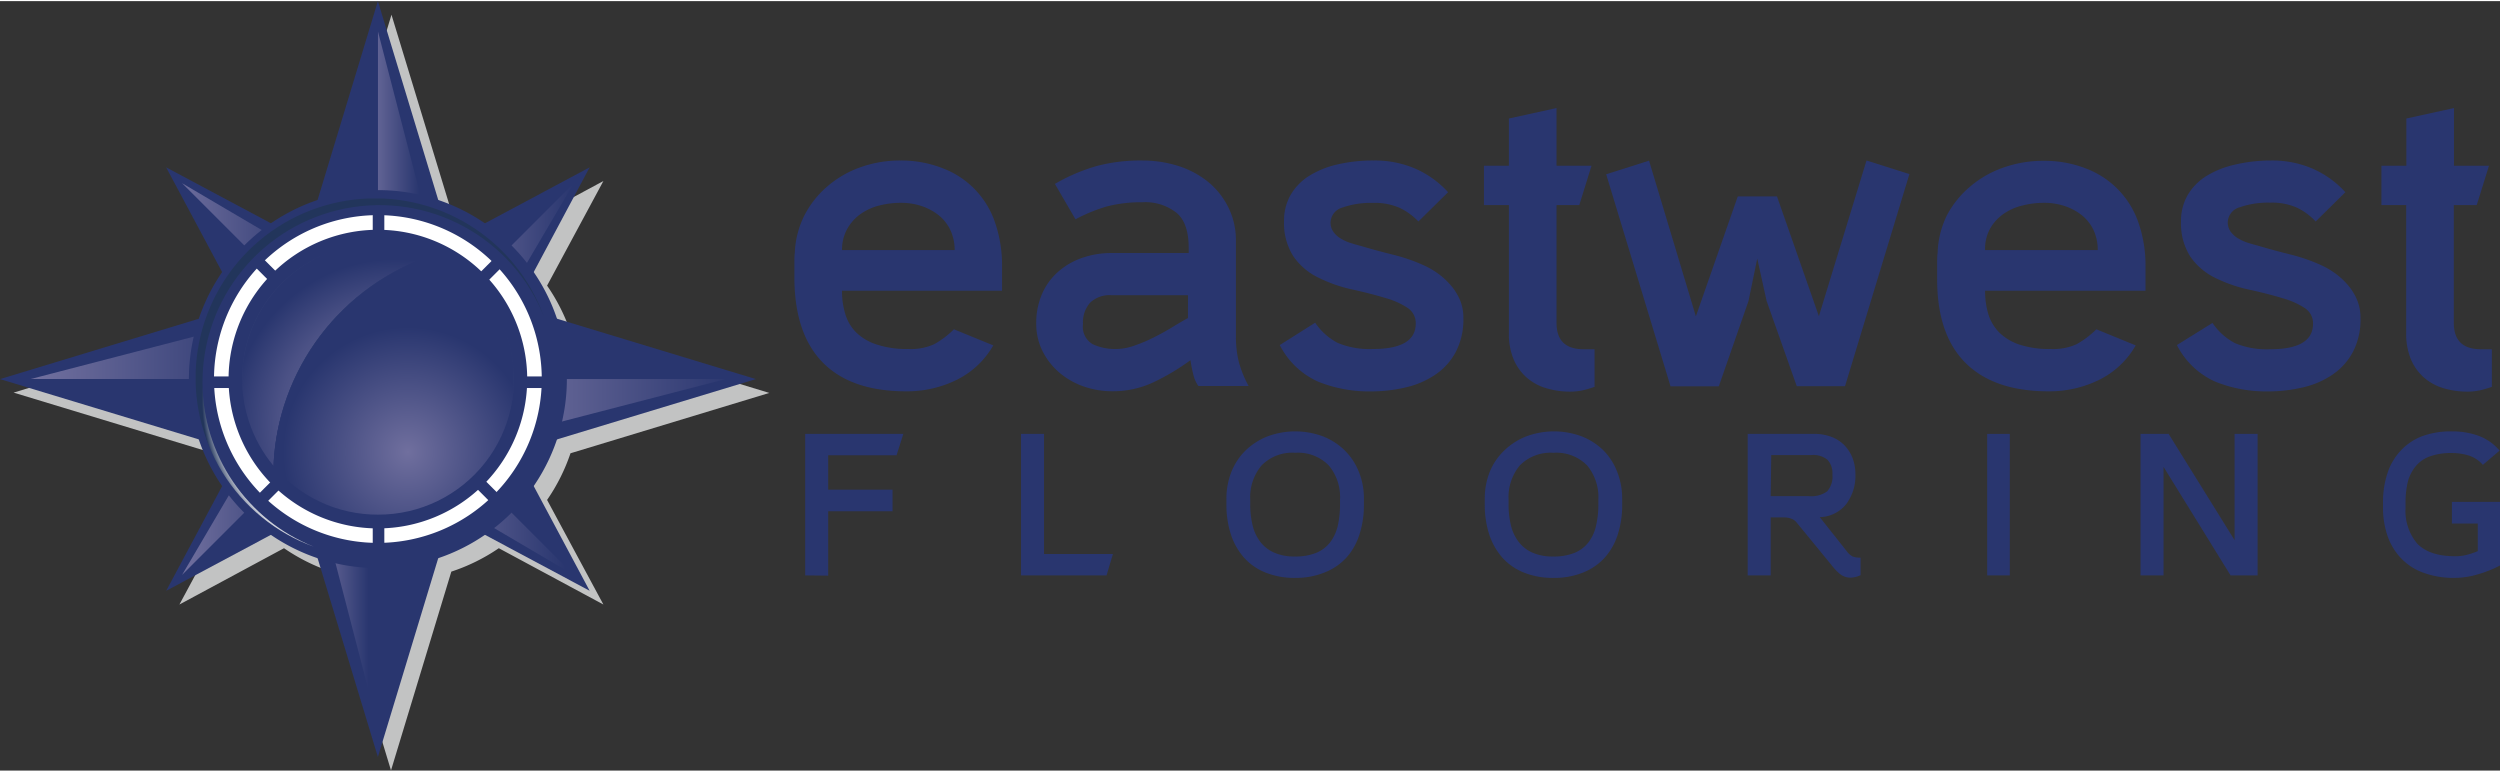 <svg xmlns="http://www.w3.org/2000/svg" xmlns:xlink="http://www.w3.org/1999/xlink" width="311" height="96" viewBox="0 0 310.74 95.64">
  <rect x="0" y="0" width="310.74" height="95.64" fill="#333333" stroke="none"/>
  <defs>
    <style>
      .cls-1 {
        fill: none;
      }

      .cls-2 {
        fill: url(#radial-gradient);
      }

      .cls-3 {
        fill: url(#New_Gradient_Swatch_15);
      }

      .cls-4 {
        fill: #c2c3c3;
      }

      .cls-5 {
        fill: #29366f;
      }

      .cls-6 {
        clip-path: url(#clip-path);
      }

      .cls-7 {
        fill: url(#linear-gradient);
      }

      .cls-8 {
        clip-path: url(#clip-path-2);
      }

      .cls-9 {
        fill: url(#linear-gradient-2);
      }

      .cls-10 {
        clip-path: url(#clip-path-3);
      }

      .cls-11 {
        fill: url(#linear-gradient-3);
      }

      .cls-12 {
        clip-path: url(#clip-path-4);
      }

      .cls-13 {
        fill: url(#linear-gradient-4);
      }

      .cls-14 {
        clip-path: url(#clip-path-5);
      }

      .cls-15 {
        fill: url(#linear-gradient-5);
      }

      .cls-16 {
        clip-path: url(#clip-path-6);
      }

      .cls-17 {
        fill: url(#linear-gradient-6);
      }

      .cls-18 {
        clip-path: url(#clip-path-7);
      }

      .cls-19 {
        fill: url(#linear-gradient-7);
      }

      .cls-20 {
        clip-path: url(#clip-path-8);
      }

      .cls-21 {
        fill: url(#linear-gradient-8);
      }

      .cls-22 {
        fill: #fff;
      }

      .cls-23 {
        clip-path: url(#clip-path-9);
      }

      .cls-24 {
        fill: url(#radial-gradient-2);
      }

      .cls-25 {
        clip-path: url(#clip-path-10);
      }

      .cls-26 {
        fill: url(#radial-gradient-3);
      }

      .cls-27 {
        clip-path: url(#clip-path-11);
      }

      .cls-28 {
        fill: url(#radial-gradient-5);
      }
    </style>
    <radialGradient id="radial-gradient" cx="48.93" cy="47.69" r="15.53" gradientUnits="userSpaceOnUse">
      <stop offset="0" stop-color="#767f99"/>
      <stop offset="1" stop-color="#29366f"/>
    </radialGradient>
    <radialGradient id="New_Gradient_Swatch_15" data-name="New Gradient Swatch 15" cx="41.96" cy="43.94" r="12.87" xlink:href="#radial-gradient"/>
    <clipPath id="clip-path">
      <polyline class="cls-1" points="46.98 3.77 46.98 32.28 53.53 29.03"/>
    </clipPath>
    <linearGradient id="linear-gradient" x1="-380.25" y1="1789.8" x2="-379.07" y2="1789.8" gradientTransform="matrix(5.56, 0, 0, -5.56, 2159.74, 9962.67)" gradientUnits="userSpaceOnUse">
      <stop offset="0" stop-color="#706f9e"/>
      <stop offset="1" stop-color="#29366f"/>
    </linearGradient>
    <clipPath id="clip-path-2">
      <polyline class="cls-1" points="46.98 90.18 46.98 61.66 40.42 64.92"/>
    </clipPath>
    <linearGradient id="linear-gradient-2" x1="-380.43" y1="1788.2" x2="-379.25" y2="1788.2" gradientTransform="matrix(5.56, 0, 0, -5.56, 2154.46, 10012.99)" xlink:href="#linear-gradient"/>
    <clipPath id="clip-path-3">
      <polyline class="cls-1" points="3.77 46.98 32.28 46.98 29.03 40.42"/>
    </clipPath>
    <linearGradient id="linear-gradient-3" x1="-363.47" y1="1677.63" x2="-362.29" y2="1677.63" gradientTransform="matrix(24.17, 0, 0, -24.17, 8789.94, 40597.54)" xlink:href="#linear-gradient"/>
    <clipPath id="clip-path-4">
      <polyline class="cls-1" points="90.18 46.98 61.66 46.98 64.92 53.53"/>
    </clipPath>
    <linearGradient id="linear-gradient-4" x1="-363.1" y1="1677.59" x2="-361.92" y2="1677.59" gradientTransform="matrix(24.17, 0, 0, -24.17, 8839.15, 40603.74)" xlink:href="#linear-gradient"/>
    <clipPath id="clip-path-5">
      <polyline class="cls-1" points="71.32 22.63 55.25 38.7 60.78 40.56"/>
    </clipPath>
    <linearGradient id="linear-gradient-5" x1="-367.05" y1="1703.54" x2="-365.87" y2="1703.54" gradientTransform="matrix(13.62, 0, 0, -13.62, 5054.45, 23234.04)" xlink:href="#linear-gradient"/>
    <clipPath id="clip-path-6">
      <polyline class="cls-1" points="22.63 71.32 38.7 55.25 33.17 53.39"/>
    </clipPath>
    <linearGradient id="linear-gradient-6" x1="-367.41" y1="1703.19" x2="-366.23" y2="1703.19" gradientTransform="matrix(13.62, 0, 0, -13.62, 5027.08, 23261.43)" xlink:href="#linear-gradient"/>
    <clipPath id="clip-path-7">
      <polyline class="cls-1" points="22.63 22.63 38.7 38.7 40.56 33.17"/>
    </clipPath>
    <linearGradient id="linear-gradient-7" x1="-366.44" y1="1697.41" x2="-365.26" y2="1697.41" gradientTransform="matrix(15.2, 0, 0, -15.2, 5591.49, 25826.24)" xlink:href="#linear-gradient"/>
    <clipPath id="clip-path-8">
      <polyline class="cls-1" points="71.32 71.32 55.25 55.25 53.39 60.78"/>
    </clipPath>
    <linearGradient id="linear-gradient-8" x1="-366.14" y1="1697.08" x2="-364.96" y2="1697.08" gradientTransform="matrix(15.2, 0, 0, -15.2, 5617.71, 25854.55)" xlink:href="#linear-gradient"/>
    <clipPath id="clip-path-9">
      <path class="cls-1" d="M25.17,47.4a22,22,0,0,1,42.42-8.23A22.32,22.32,0,1,0,39,67.81,22,22,0,0,1,25.17,47.4"/>
    </clipPath>
    <radialGradient id="radial-gradient-2" cx="-364.82" cy="1688.19" r="1.18" gradientTransform="matrix(18.34, 0, 0, -18.34, 6737.54, 31011.1)" gradientUnits="userSpaceOnUse">
      <stop offset="0" stop-color="#cfd2db"/>
      <stop offset="0.93" stop-color="#cfd2db"/>
      <stop offset="1" stop-color="#22355b"/>
    </radialGradient>
    <clipPath id="clip-path-10">
      <path class="cls-3" d="M53.79,31.56A16.67,16.67,0,0,0,47,30.12,16.86,16.86,0,0,0,34,57.77,28.8,28.8,0,0,1,53.79,31.56"/>
    </clipPath>
    <radialGradient id="radial-gradient-3" cx="-365.23" cy="1690.96" r="1.18" gradientTransform="matrix(17.24, 0, 0, -17.24, 6345.68, 29204.8)" gradientUnits="userSpaceOnUse">
      <stop offset="0" stop-color="#706f9e"/>
      <stop offset="0.23" stop-color="#6c6c9b"/>
      <stop offset="0.47" stop-color="#5f6293"/>
      <stop offset="0.72" stop-color="#4b5185"/>
      <stop offset="0.96" stop-color="#2e3a72"/>
      <stop offset="1" stop-color="#29366f"/>
    </radialGradient>
    <clipPath id="clip-path-11">
      <path class="cls-2" d="M47,63.83a16.85,16.85,0,0,0,6.82-32.27A28.8,28.8,0,0,0,34,57.77,16.82,16.82,0,0,0,47,63.83"/>
    </clipPath>
    <radialGradient id="radial-gradient-5" cx="-367.43" cy="1705.4" r="1.18" gradientTransform="matrix(13.16, 0, 0, -13.16, 4886.07, 22499.1)" xlink:href="#linear-gradient"/>
  </defs>
  <g id="Layer_2" data-name="Layer 2">
    <g id="Layer_2-2" data-name="Layer 2">
      <g>
        <path class="cls-4" d="M75,75,68,62a23.36,23.36,0,0,0,2.91-5.8l24.71-7.5L70.93,41.17A23.6,23.6,0,0,0,68,35.36l7-13-13,7a23.33,23.33,0,0,0-5.8-2.9L48.66,1.69,41.17,26.4a23.57,23.57,0,0,0-5.81,2.9l-13-7,7,13a23.57,23.57,0,0,0-2.9,5.81L1.69,48.66l24.71,7.5A23.33,23.33,0,0,0,29.3,62l-7,13,13-7a23.6,23.6,0,0,0,5.81,2.91l7.49,24.71,7.5-24.71A23.36,23.36,0,0,0,62,68"/>
        <polyline class="cls-5" points="93.95 46.98 57.91 57.91 46.97 93.95 36.04 57.91 0 46.98 36.04 36.04 46.97 0 57.91 36.04"/>
        <g class="cls-6">
          <rect class="cls-7" x="46.97" y="3.77" width="6.55" height="28.51"/>
        </g>
        <g class="cls-8">
          <rect class="cls-9" x="40.42" y="61.67" width="6.55" height="28.51"/>
        </g>
        <g class="cls-10">
          <rect class="cls-11" x="3.77" y="40.42" width="28.52" height="6.55"/>
        </g>
        <g class="cls-12">
          <rect class="cls-13" x="61.66" y="46.97" width="28.52" height="6.55"/>
        </g>
        <polyline class="cls-5" points="73.29 20.66 59.23 46.98 73.29 73.29 46.98 59.23 20.66 73.29 34.72 46.98 20.65 20.66 46.98 34.72"/>
        <g class="cls-14">
          <rect class="cls-15" x="55.25" y="22.63" width="16.07" height="17.93"/>
        </g>
        <g class="cls-16">
          <rect class="cls-17" x="22.63" y="53.39" width="16.07" height="17.93"/>
        </g>
        <g class="cls-18">
          <rect class="cls-19" x="22.63" y="22.63" width="17.93" height="16.07"/>
        </g>
        <g class="cls-20">
          <rect class="cls-21" x="53.39" y="55.25" width="17.93" height="16.07"/>
        </g>
        <path class="cls-22" d="M68.82,47A21.85,21.85,0,1,1,47,25.13,21.85,21.85,0,0,1,68.82,47"/>
        <rect class="cls-22" x="46.58" y="25.83" width="0.78" height="3.43"/>
        <rect class="cls-22" x="46.58" y="64.69" width="0.78" height="3.43"/>
        <polyline class="cls-22" points="44.59 29.42 43.82 29.54 43.28 26.15 44.05 26.03"/>
        <polyline class="cls-22" points="50.67 67.8 49.9 67.92 49.36 64.53 50.13 64.41"/>
        <polyline class="cls-22" points="41.87 30.01 41.13 30.25 40.07 26.98 40.81 26.74"/>
        <polyline class="cls-22" points="53.88 66.97 53.14 67.21 52.08 63.94 52.82 63.7"/>
        <polyline class="cls-22" points="39.28 31.02 38.59 31.37 37.03 28.31 37.72 27.96"/>
        <polyline class="cls-22" points="56.92 65.64 56.23 65.99 54.67 62.93 55.36 62.58"/>
        <polyline class="cls-22" points="36.88 32.42 36.25 32.88 34.23 30.1 34.86 29.64"/>
        <polyline class="cls-22" points="59.72 63.85 59.09 64.31 57.07 61.53 57.7 61.08"/>
        <polyline class="cls-22" points="34.73 34.17 34.17 34.73 31.75 32.3 32.3 31.75"/>
        <polyline class="cls-22" points="62.2 61.65 61.65 62.2 59.22 59.77 59.77 59.22"/>
        <polyline class="cls-22" points="32.88 36.25 32.41 36.88 29.64 34.86 30.1 34.23"/>
        <polyline class="cls-22" points="64.31 59.09 63.85 59.72 61.07 57.7 61.53 57.07"/>
        <polyline class="cls-22" points="31.37 38.59 31.02 39.28 27.96 37.72 28.31 37.03"/>
        <polyline class="cls-22" points="65.99 56.23 65.64 56.92 62.58 55.36 62.93 54.67"/>
        <polyline class="cls-22" points="30.25 41.13 30.01 41.87 26.74 40.81 26.98 40.07"/>
        <polyline class="cls-22" points="67.2 53.14 66.97 53.88 63.7 52.82 63.94 52.08"/>
        <polyline class="cls-22" points="29.54 43.82 29.42 44.59 26.03 44.05 26.15 43.28"/>
        <polyline class="cls-22" points="67.92 49.9 67.8 50.67 64.41 50.13 64.53 49.36"/>
        <rect class="cls-22" x="25.83" y="46.59" width="3.43" height="0.78"/>
        <rect class="cls-22" x="64.69" y="46.59" width="3.43" height="0.78"/>
        <polyline class="cls-22" points="29.42 49.36 29.54 50.13 26.15 50.67 26.03 49.9"/>
        <polyline class="cls-22" points="67.8 43.28 67.92 44.05 64.53 44.59 64.41 43.82"/>
        <polyline class="cls-22" points="30.01 52.08 30.25 52.82 26.98 53.88 26.74 53.14"/>
        <polyline class="cls-22" points="66.97 40.07 67.2 40.81 63.94 41.87 63.7 41.13"/>
        <polyline class="cls-22" points="31.02 54.67 31.37 55.36 28.31 56.92 27.96 56.23"/>
        <polyline class="cls-22" points="65.64 37.03 65.99 37.72 62.93 39.28 62.58 38.59"/>
        <polyline class="cls-22" points="32.42 57.07 32.88 57.7 30.1 59.72 29.64 59.09"/>
        <polyline class="cls-22" points="63.85 34.23 64.31 34.86 61.53 36.88 61.07 36.25"/>
        <polyline class="cls-22" points="34.17 59.22 34.73 59.77 32.3 62.2 31.75 61.65"/>
        <polyline class="cls-22" points="61.65 31.75 62.2 32.3 59.77 34.73 59.23 34.17"/>
        <polyline class="cls-22" points="36.25 61.08 36.88 61.53 34.86 64.31 34.23 63.85"/>
        <polyline class="cls-22" points="59.09 29.64 59.72 30.1 57.7 32.88 57.07 32.42"/>
        <polyline class="cls-22" points="38.59 62.58 39.28 62.93 37.72 65.99 37.03 65.64"/>
        <polyline class="cls-22" points="56.23 27.96 56.92 28.31 55.36 31.37 54.67 31.02"/>
        <polyline class="cls-22" points="41.13 63.7 41.87 63.94 40.81 67.21 40.07 66.97"/>
        <polyline class="cls-22" points="53.14 26.74 53.88 26.99 52.82 30.25 52.08 30.01"/>
        <polyline class="cls-22" points="43.82 64.41 44.59 64.53 44.05 67.92 43.28 67.8"/>
        <polyline class="cls-22" points="49.9 26.03 50.67 26.15 50.13 29.54 49.36 29.42"/>
        <path class="cls-5" d="M47,23.49A23.49,23.49,0,1,0,70.46,47,23.48,23.48,0,0,0,47,23.49m0,43.85A20.37,20.37,0,1,1,67.34,47,20.37,20.37,0,0,1,47,67.34Z"/>
        <g class="cls-23">
          <rect class="cls-24" x="24.32" y="24.54" width="43.27" height="43.28"/>
        </g>
        <path class="cls-5" d="M65.53,47A18.56,18.56,0,1,1,47,28.42,18.56,18.56,0,0,1,65.53,47"/>
        <g>
          <path class="cls-3" d="M53.79,31.56A16.67,16.67,0,0,0,47,30.12,16.86,16.86,0,0,0,34,57.77,28.8,28.8,0,0,1,53.79,31.56"/>
          <g class="cls-25">
            <rect class="cls-26" x="30.12" y="30.12" width="23.67" height="27.64"/>
          </g>
        </g>
        <g>
          <path class="cls-2" d="M47,63.83a16.85,16.85,0,0,0,6.82-32.27A28.8,28.8,0,0,0,34,57.77,16.82,16.82,0,0,0,47,63.83"/>
          <g class="cls-27">
            <rect class="cls-28" x="34.03" y="31.56" width="29.8" height="32.27"/>
          </g>
        </g>
        <g>
          <path class="cls-5" d="M104.66,36a9.54,9.54,0,0,0,.41,2.9,5.39,5.39,0,0,0,1.36,2.29A6.47,6.47,0,0,0,109,42.69a11.94,11.94,0,0,0,3.92.55,7,7,0,0,0,3.2-.6,11.32,11.32,0,0,0,2.45-1.85l4.89,2a10.67,10.67,0,0,1-4.62,4.32,14,14,0,0,1-6.2,1.39q-6.8,0-10.32-3.53T98.74,34.54v-2c0-.43,0-.85.05-1.25A11.32,11.32,0,0,1,100,26.6,11.91,11.91,0,0,1,102.87,23,12.79,12.79,0,0,1,107,20.63a14.67,14.67,0,0,1,4.94-.82,14.15,14.15,0,0,1,5.33,1,10.93,10.93,0,0,1,6.44,6.8,16.19,16.19,0,0,1,.84,5.35V36Zm0-5.06h14a5.87,5.87,0,0,0-.49-2.39,5.28,5.28,0,0,0-1.39-1.85,6.82,6.82,0,0,0-2.12-1.19,8,8,0,0,0-2.69-.44,10.83,10.83,0,0,0-2.66.33,6.93,6.93,0,0,0-2.34,1.06,5.57,5.57,0,0,0-1.66,1.85A5.35,5.35,0,0,0,104.66,31Z"/>
          <path class="cls-5" d="M142,19.81a14.77,14.77,0,0,1,4.37.65,11.44,11.44,0,0,1,3.7,1.93,9.58,9.58,0,0,1,2.55,3.13,9.16,9.16,0,0,1,1,4.24V41.61a12.9,12.9,0,0,0,.36,3.23,13.55,13.55,0,0,0,1.22,3h-6.25a4.14,4.14,0,0,1-.65-1.53,16.47,16.47,0,0,1-.33-1.68,28,28,0,0,1-4.59,2.74,11.82,11.82,0,0,1-5.14,1.12,10.69,10.69,0,0,1-3.56-.6,9.44,9.44,0,0,1-3-1.71,8.63,8.63,0,0,1-2.09-2.66,7.62,7.62,0,0,1-.79-3.46,9.09,9.09,0,0,1,.71-3.64,7.81,7.81,0,0,1,2-2.77,8.81,8.81,0,0,1,3-1.74,11,11,0,0,1,3.67-.6h9.57v-.65q0-3-1.44-4.29A6.24,6.24,0,0,0,142,25a16.78,16.78,0,0,0-4.38.51,20,20,0,0,0-3.94,1.61l-2.56-4.4a22.7,22.7,0,0,1,5.22-2.23A21.23,21.23,0,0,1,142,19.81Zm-3.21,23.43a6.86,6.86,0,0,0,2.17-.41,18.17,18.17,0,0,0,2.39-1c.8-.4,1.57-.82,2.31-1.27s1.41-.85,2-1.17V36.55h-9.51a3.54,3.54,0,0,0-2.64.92,3.69,3.69,0,0,0-.9,2.67,2.51,2.51,0,0,0,1.2,2.5A6.63,6.63,0,0,0,138.74,43.24Z"/>
          <path class="cls-5" d="M170.75,19.81a12.69,12.69,0,0,1,5.14,1,12.08,12.08,0,0,1,4.1,2.94l-3.69,3.64A7.88,7.88,0,0,0,174,25.71a7.64,7.64,0,0,0-3.35-.63,10.65,10.65,0,0,0-3.77.57,2,2,0,0,0-1.5,1.88,2,2,0,0,0,.35,1.14,3,3,0,0,0,.87.81,5.74,5.74,0,0,0,1.17.55c.44.14.87.27,1.31.38,1.34.4,2.68.76,4,1.09A22.06,22.06,0,0,1,177,32.85a10.44,10.44,0,0,1,1.85,1.09,9.42,9.42,0,0,1,1.55,1.47,7,7,0,0,1,1.09,1.79,5.64,5.64,0,0,1,.4,2.18,8.68,8.68,0,0,1-.95,4.24,7.87,7.87,0,0,1-2.55,2.82,10.93,10.93,0,0,1-3.7,1.58,18.64,18.64,0,0,1-4.32.49,16.84,16.84,0,0,1-6.55-1.22,9.88,9.88,0,0,1-4.75-4.54l4.4-2.78a7.65,7.65,0,0,0,2.8,2.51,10.23,10.23,0,0,0,4.37.76q5.33,0,5.33-3.16a2.25,2.25,0,0,0-1.09-2,9.65,9.65,0,0,0-2.55-1.14c-1.31-.4-2.71-.76-4.21-1.09A17.87,17.87,0,0,1,164,34.43a8,8,0,0,1-3.26-2.74,7.68,7.68,0,0,1-1.14-4.32,6.47,6.47,0,0,1,.81-3.27,6.94,6.94,0,0,1,2.28-2.36,11.41,11.41,0,0,1,3.54-1.44A19.5,19.5,0,0,1,170.75,19.81Z"/>
          <path class="cls-5" d="M187.55,25.35h-3.1V20.46h3.1V14.59l5.92-1.3v7.17h4.35l-1.52,4.89h-2.83V40q0,3.27,3.37,3.27h1.36v4.67a13.72,13.72,0,0,1-1.49.44,7.75,7.75,0,0,1-1.55.16,10.28,10.28,0,0,1-2.91-.41,6.54,6.54,0,0,1-2.42-1.28,6.29,6.29,0,0,1-1.66-2.25,8.08,8.08,0,0,1-.62-3.35Z"/>
          <path class="cls-5" d="M220.87,24.27l5.21,14.89L232,19.81l5.33,1.69-8,26.36h-6l-3.75-10.6L218.42,32l-1.09,5.28-3.69,10.6h-6l-8-26.36,5.33-1.69,5.82,19.35L216,24.27Z"/>
          <path class="cls-5" d="M246.74,36a9.87,9.87,0,0,0,.4,2.9,5.6,5.6,0,0,0,1.36,2.29A6.58,6.58,0,0,0,251,42.69a11.88,11.88,0,0,0,3.91.55,7,7,0,0,0,3.21-.6,11.32,11.32,0,0,0,2.45-1.85l4.89,2a10.67,10.67,0,0,1-4.62,4.32,14,14,0,0,1-6.2,1.39q-6.79,0-10.33-3.53t-3.53-10.44v-2c0-.43,0-.85.06-1.25a11.32,11.32,0,0,1,1.19-4.73A12,12,0,0,1,244.94,23a12.89,12.89,0,0,1,4.13-2.33,14.77,14.77,0,0,1,5-.82,14.15,14.15,0,0,1,5.33,1,11,11,0,0,1,6.44,6.8,16.19,16.19,0,0,1,.84,5.35V36Zm0-5.06h14a5.86,5.86,0,0,0-.48-2.39,5.28,5.28,0,0,0-1.39-1.85,6.94,6.94,0,0,0-2.12-1.19,8,8,0,0,0-2.69-.44,10.77,10.77,0,0,0-2.66.33A6.93,6.93,0,0,0,249,26.47a5.57,5.57,0,0,0-1.66,1.85A5.25,5.25,0,0,0,246.74,31Z"/>
          <path class="cls-5" d="M282.28,19.81a12.69,12.69,0,0,1,5.14,1,12.08,12.08,0,0,1,4.1,2.94l-3.69,3.64a7.88,7.88,0,0,0-2.31-1.71,7.64,7.64,0,0,0-3.35-.63,10.65,10.65,0,0,0-3.77.57,2,2,0,0,0-1.5,1.88,2,2,0,0,0,.35,1.14,3,3,0,0,0,.87.81,5.74,5.74,0,0,0,1.17.55c.44.14.87.27,1.31.38,1.34.4,2.68.76,4,1.09a22.06,22.06,0,0,1,3.91,1.35,10.1,10.1,0,0,1,1.85,1.09,9.42,9.42,0,0,1,1.55,1.47A7,7,0,0,1,293,37.2a5.64,5.64,0,0,1,.4,2.18,8.68,8.68,0,0,1-.95,4.24,7.87,7.87,0,0,1-2.55,2.82,10.93,10.93,0,0,1-3.7,1.58,18.64,18.64,0,0,1-4.32.49,16.84,16.84,0,0,1-6.55-1.22,9.88,9.88,0,0,1-4.75-4.54L275,40a7.72,7.72,0,0,0,2.8,2.51,10.23,10.23,0,0,0,4.37.76q5.32,0,5.33-3.16a2.25,2.25,0,0,0-1.09-2,9.65,9.65,0,0,0-2.55-1.14c-1.31-.4-2.71-.76-4.21-1.09a17.87,17.87,0,0,1-4.16-1.41,8.06,8.06,0,0,1-3.26-2.74,7.68,7.68,0,0,1-1.14-4.32,6.47,6.47,0,0,1,.81-3.27,6.94,6.94,0,0,1,2.28-2.36,11.41,11.41,0,0,1,3.54-1.44A19.56,19.56,0,0,1,282.28,19.81Z"/>
          <path class="cls-5" d="M299.08,25.35H296V20.46h3.1V14.59l5.92-1.3v7.17h4.35l-1.52,4.89H305V40q0,3.27,3.37,3.27h1.36v4.67a13.1,13.1,0,0,1-1.49.44,7.75,7.75,0,0,1-1.55.16,10.28,10.28,0,0,1-2.91-.41,6.62,6.62,0,0,1-2.42-1.28,6.29,6.29,0,0,1-1.66-2.25,8.25,8.25,0,0,1-.62-3.35Z"/>
        </g>
        <g>
          <path class="cls-5" d="M100.08,71.38V53.79h12.2l-.84,2.66h-8.5v4.27h8v2.69h-8v8Z"/>
          <path class="cls-5" d="M129.77,53.79V68.72h8.56l-.79,2.66H126.91V53.79Z"/>
          <path class="cls-5" d="M161,71.69a9.6,9.6,0,0,1-3.74-.68,7.07,7.07,0,0,1-2.67-1.88,8.22,8.22,0,0,1-1.61-2.89,11.83,11.83,0,0,1-.54-3.67v-.68a9,9,0,0,1,.63-3.41,7.76,7.76,0,0,1,1.77-2.65,8.27,8.27,0,0,1,2.71-1.73,9.88,9.88,0,0,1,6.89,0,8.08,8.08,0,0,1,2.69,1.73,7.73,7.73,0,0,1,1.76,2.65,8.85,8.85,0,0,1,.64,3.41v.68a11.83,11.83,0,0,1-.54,3.67,7.9,7.9,0,0,1-1.6,2.89A7.23,7.23,0,0,1,164.68,71,9.53,9.53,0,0,1,161,71.69Zm0-15.55a5.34,5.34,0,0,0-4.19,1.57,6.11,6.11,0,0,0-1.41,4.23v.58a11,11,0,0,0,.28,2.58,5.53,5.53,0,0,0,.94,2.07,4.37,4.37,0,0,0,1.71,1.36,6.12,6.12,0,0,0,2.62.5,6.82,6.82,0,0,0,2.69-.47,4.18,4.18,0,0,0,1.72-1.33,5.49,5.49,0,0,0,.93-2.06,12.13,12.13,0,0,0,.27-2.65v-.58a6.1,6.1,0,0,0-1.4-4.23A5.33,5.33,0,0,0,161,56.14Z"/>
          <path class="cls-5" d="M193.1,71.69a9.58,9.58,0,0,1-3.73-.68,7.07,7.07,0,0,1-2.67-1.88,8.22,8.22,0,0,1-1.61-2.89,11.83,11.83,0,0,1-.54-3.67v-.68a9,9,0,0,1,.63-3.41A7.62,7.62,0,0,1,187,55.83a8.27,8.27,0,0,1,2.71-1.73,9.88,9.88,0,0,1,6.89,0,8.08,8.08,0,0,1,2.69,1.73A7.73,7.73,0,0,1,201,58.48a9,9,0,0,1,.63,3.41v.68a11.83,11.83,0,0,1-.53,3.67,7.9,7.9,0,0,1-1.6,2.89A7.23,7.23,0,0,1,196.83,71,9.55,9.55,0,0,1,193.1,71.69Zm0-15.55a5.37,5.37,0,0,0-4.19,1.57,6.15,6.15,0,0,0-1.4,4.23v.58a11,11,0,0,0,.28,2.58,5.38,5.38,0,0,0,.94,2.07,4.41,4.41,0,0,0,1.7,1.36,6.15,6.15,0,0,0,2.62.5,6.84,6.84,0,0,0,2.7-.47,4.18,4.18,0,0,0,1.72-1.33,5.32,5.32,0,0,0,.92-2.06,11.52,11.52,0,0,0,.28-2.65v-.58a6.15,6.15,0,0,0-1.4-4.23A5.34,5.34,0,0,0,193.1,56.14Z"/>
          <path class="cls-5" d="M223.33,64.83a1.51,1.51,0,0,0-.71-.51,2.6,2.6,0,0,0-.86-.15h-1.67v7.21h-2.86V53.79h8.3a5.88,5.88,0,0,1,2.05.35,4.5,4.5,0,0,1,1.61,1,4.79,4.79,0,0,1,1.05,1.59,5.49,5.49,0,0,1,.38,2.07,5.88,5.88,0,0,1-1.15,3.73,4.36,4.36,0,0,1-3.28,1.61l3.34,4.22a2.21,2.21,0,0,0,.73.66,2.43,2.43,0,0,0,1,.15v2.18a2.89,2.89,0,0,1-.61.22,2.74,2.74,0,0,1-.66.09,2.09,2.09,0,0,1-1.37-.52,7.39,7.39,0,0,1-1-1.08Zm-3.24-3.3h4.73a3.39,3.39,0,0,0,2.28-.59,2.76,2.76,0,0,0,.66-2.11,2.44,2.44,0,0,0-.6-1.81,2.78,2.78,0,0,0-2-.6h-5Z"/>
          <path class="cls-5" d="M249.81,53.79V71.38H247V53.79Z"/>
          <path class="cls-5" d="M266.06,71.38V53.79h3.49L277.75,67V53.79h2.86V71.38h-3.36l-8.33-13.49V71.38Z"/>
          <path class="cls-5" d="M308.61,57.64a3.9,3.9,0,0,0-1.78-1.17,7.2,7.2,0,0,0-2.07-.3,7.82,7.82,0,0,0-2.69.4,4.07,4.07,0,0,0-1.78,1.21,5,5,0,0,0-1,1.94,11,11,0,0,0-.29,2.62V63a6.32,6.32,0,0,0,1.47,4.45Q302,69,305.19,69a5.66,5.66,0,0,0,1.43-.18,9.06,9.06,0,0,0,1.36-.46V64.93h-3.22V62.24h6v7.9a14.48,14.48,0,0,1-2.75,1.1,10.27,10.27,0,0,1-2.95.45,10.9,10.9,0,0,1-3.69-.59,7.21,7.21,0,0,1-2.79-1.71,7.6,7.6,0,0,1-1.76-2.75,10.59,10.59,0,0,1-.62-3.74v-.58a11.24,11.24,0,0,1,.55-3.63,7.44,7.44,0,0,1,1.63-2.8A7.18,7.18,0,0,1,301,54.1a10.32,10.32,0,0,1,3.72-.62A9.6,9.6,0,0,1,308,54a6.26,6.26,0,0,1,2.69,1.87Z"/>
        </g>
        <g>
          <rect class="cls-5" x="25.89" y="46.65" width="3.24" height="1.44"/>
          <rect class="cls-5" x="64.97" y="46.65" width="3.24" height="1.44"/>
        </g>
        <g>
          <rect class="cls-5" x="31.61" y="60.47" width="3.24" height="1.44" transform="translate(-33.53 41.42) rotate(-45)"/>
          <rect class="cls-5" x="59.25" y="32.83" width="3.24" height="1.44" transform="translate(-5.9 52.87) rotate(-45)"/>
        </g>
        <g>
          <rect class="cls-5" x="45.43" y="66.19" width="3.24" height="1.44" transform="translate(-19.86 113.96) rotate(-90)"/>
          <rect class="cls-5" x="45.43" y="27.11" width="3.24" height="1.44" transform="translate(19.22 74.88) rotate(-90)"/>
        </g>
        <g>
          <rect class="cls-5" x="59.25" y="60.47" width="3.24" height="1.44" transform="translate(60.64 147.49) rotate(-135)"/>
          <rect class="cls-5" x="31.61" y="32.83" width="3.24" height="1.44" transform="translate(33.01 80.77) rotate(-135)"/>
        </g>
      </g>
    </g>
  </g>
</svg>
